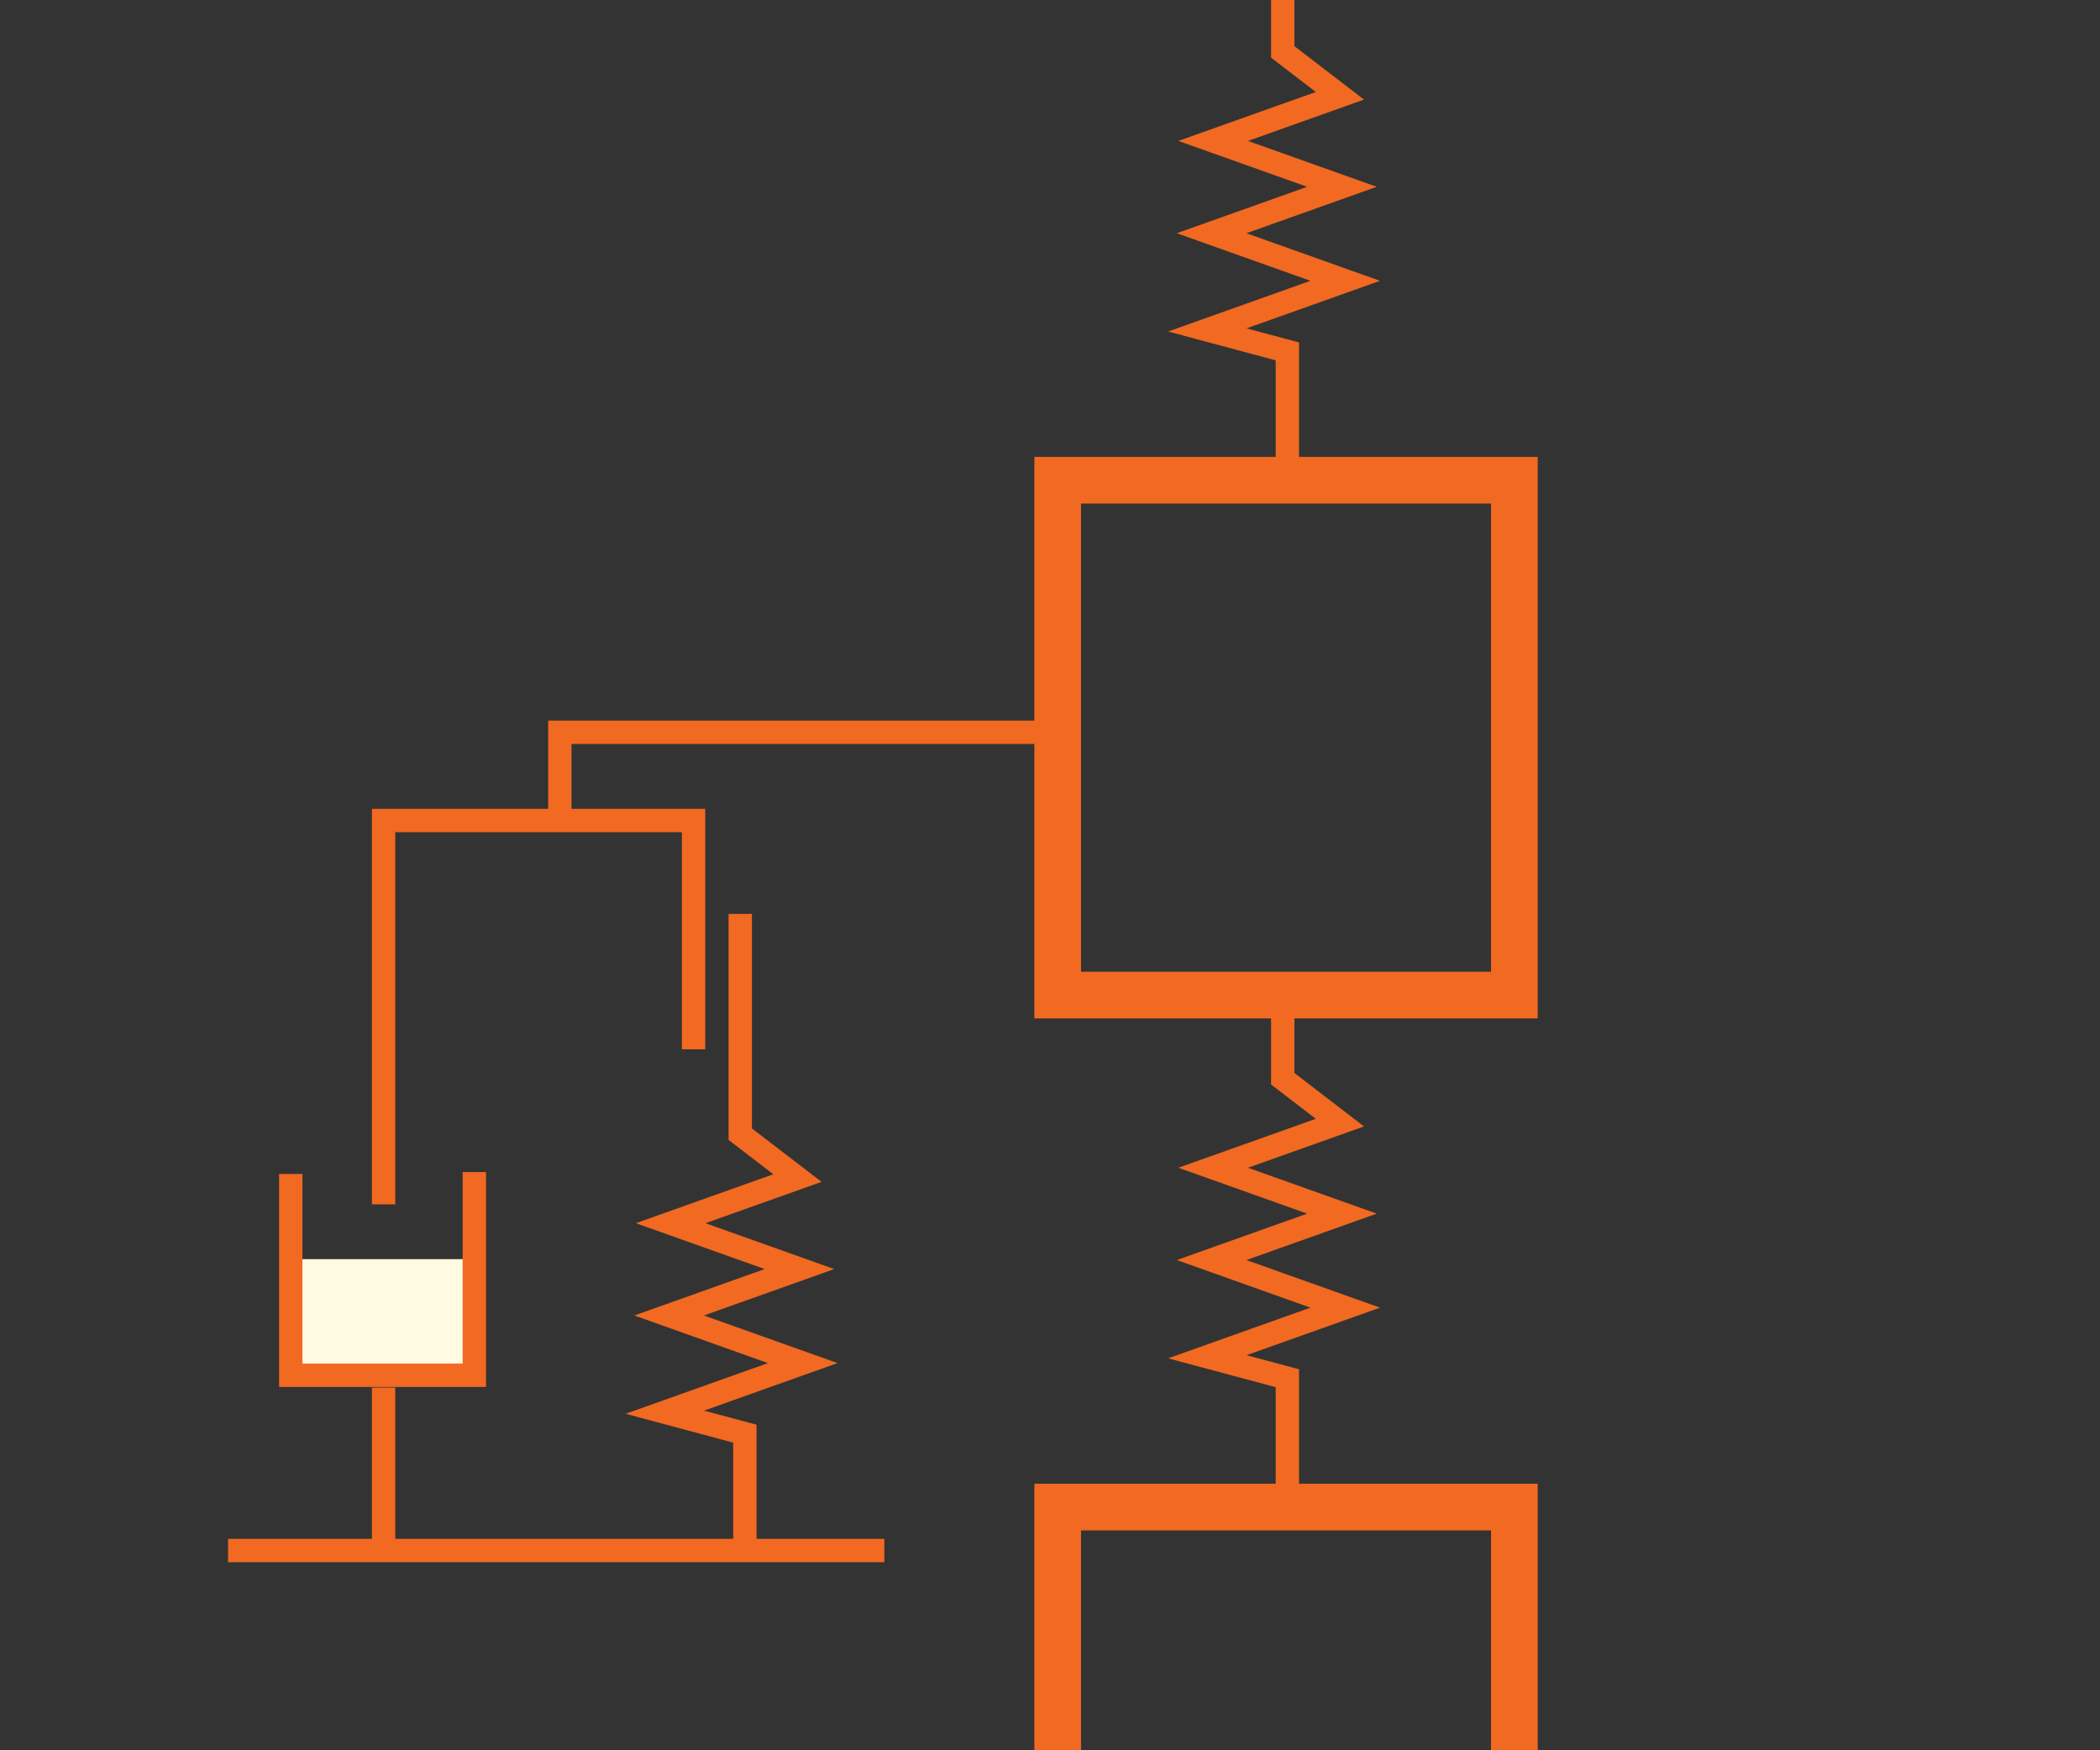 <?xml version="1.0" encoding="UTF-8" standalone="no"?>
<svg
   width="90"
   height="75"
   viewBox="0 0 84.375 70.312"
   id="svg4222"
   version="1.1"
   inkscape:version="1.2.2 (732a01da63, 2022-12-09)"
   sodipodi:docname="pile-driveability-analysis-icon.svg"
   xml:space="preserve"
   xmlns:inkscape="http://www.inkscape.org/namespaces/inkscape"
   xmlns:sodipodi="http://sodipodi.sourceforge.net/DTD/sodipodi-0.dtd"
   xmlns="http://www.w3.org/2000/svg"
   xmlns:svg="http://www.w3.org/2000/svg"
   xmlns:rdf="http://www.w3.org/1999/02/22-rdf-syntax-ns#"
   xmlns:cc="http://creativecommons.org/ns#"
   xmlns:dc="http://purl.org/dc/elements/1.1/"><rect x="0" y="0" width="84.375" height="70.312" fill="#333333" stroke="none"/><defs
     id="defs4224" /><sodipodi:namedview
     borderlayer="true"
     id="base"
     pagecolor="#ffffff"
     bordercolor="#666666"
     borderopacity="1.0"
     inkscape:pageopacity="0.0"
     inkscape:pageshadow="2"
     inkscape:zoom="1.4142136"
     inkscape:cx="-77.074639"
     inkscape:cy="121.97592"
     inkscape:document-units="px"
     inkscape:current-layer="layer1"
     showgrid="false"
     fit-margin-top="0"
     fit-margin-left="0"
     fit-margin-right="0"
     fit-margin-bottom="0"
     inkscape:window-width="2344"
     inkscape:window-height="1411"
     inkscape:window-x="207"
     inkscape:window-y="-9"
     inkscape:window-maximized="1"
     inkscape:document-rotation="0"
     units="px"
     inkscape:showpageshadow="2"
     inkscape:pagecheckerboard="0"
     inkscape:deskcolor="#d1d1d1" /><g
     inkscape:label="Layer 1"
     inkscape:groupmode="layer"
     id="layer1"
     transform="translate(-90.95,-511.444)"><rect
       style="font-variation-settings:normal;opacity:1;fill:none;fill-opacity:1;fill-rule:evenodd;stroke:#f26921;stroke-width:1.875;stroke-linecap:butt;stroke-linejoin:miter;stroke-miterlimit:4;stroke-dasharray:none;stroke-dashoffset:0;stroke-opacity:1;stop-color:#000000;stop-opacity:1"
       id="rect1719"
       width="18.348"
       height="20.682"
       x="133.447"
       y="530.736" /><path
       style="fill:none;stroke:#f26921;stroke-width:0.938;stroke-linecap:butt;stroke-linejoin:miter;stroke-dasharray:none;stroke-opacity:1"
       d="m 142.489,551.554 v 3.225 l 2.297,1.763 -5.093,1.813 5.175,1.843 -5.237,1.865 5.369,1.912 -5.541,1.973 3.216,0.862 v 4.754"
       id="path2147"
       sodipodi:nodetypes="cccccccc" /><path
       style="fill:none;stroke:#f26921;stroke-width:0.938px;stroke-linecap:butt;stroke-linejoin:miter;stroke-opacity:1"
       d="m 120.692,548.156 v 8.85 l 2.297,1.763 -5.093,1.813 5.175,1.843 -5.237,1.865 5.369,1.912 -5.541,1.973 3.216,0.862 v 4.754 m -14.516,0 v -6.606 m 0,-7.36 V 544.406 h 12.454 v 9.192"
       id="path2316"
       sodipodi:nodetypes="cccccccccccccccc" /><rect
       style="font-variation-settings:normal;opacity:1;fill:#fffbe2;fill-opacity:1;fill-rule:evenodd;stroke:none;stroke-width:0.938;stroke-linecap:butt;stroke-linejoin:miter;stroke-miterlimit:4;stroke-dasharray:none;stroke-dashoffset:0;stroke-opacity:1;stop-color:#000000;stop-opacity:1"
       id="rect2665"
       width="6.778"
       height="4.451"
       x="102.92"
       y="562.027" /><path
       style="fill:none;stroke:#f26921;stroke-width:0.938px;stroke-linecap:butt;stroke-linejoin:miter;stroke-opacity:1"
       d="m 113.444,544.318 v -3.457 h 19.98"
       id="path2700" /><path
       style="fill:none;stroke:#f26921;stroke-width:0.938px;stroke-linecap:butt;stroke-linejoin:miter;stroke-opacity:1"
       d="m 100.114,573.732 h 26.367"
       id="path2980" /><path
       style="fill:none;stroke:#f26921;stroke-width:0.938px;stroke-linecap:butt;stroke-linejoin:miter;stroke-opacity:1"
       d="m 102.633,558.604 v 8.087 h 7.375 v -8.163"
       id="path7659" /><rect
       style="font-variation-settings:normal;opacity:1;fill:none;fill-opacity:1;fill-rule:evenodd;stroke:#f26921;stroke-width:1.875;stroke-linecap:butt;stroke-linejoin:miter;stroke-miterlimit:4;stroke-dasharray:none;stroke-dashoffset:0;stroke-opacity:1;stop-color:#000000;stop-opacity:1"
       id="rect11648"
       width="18.348"
       height="20.682"
       x="133.447"
       y="571.986" /><path
       style="fill:none;stroke:#f26921;stroke-width:0.938;stroke-linecap:butt;stroke-linejoin:miter;stroke-dasharray:none;stroke-opacity:1"
       d="m 142.489,510.304 v 3.225 l 2.297,1.763 -5.093,1.813 5.175,1.843 -5.237,1.865 5.369,1.912 -5.541,1.973 3.216,0.862 v 4.754"
       id="path11650"
       sodipodi:nodetypes="cccccccc" /><rect
       style="font-variation-settings:normal;opacity:1;fill:none;fill-opacity:1;fill-rule:evenodd;stroke:#f26921;stroke-width:1.875;stroke-linecap:butt;stroke-linejoin:miter;stroke-miterlimit:4;stroke-dasharray:none;stroke-dashoffset:0;stroke-opacity:1;stop-color:#000000;stop-opacity:1"
       id="rect11652"
       width="18.348"
       height="20.682"
       x="133.447"
       y="489.486" /></g></svg>
